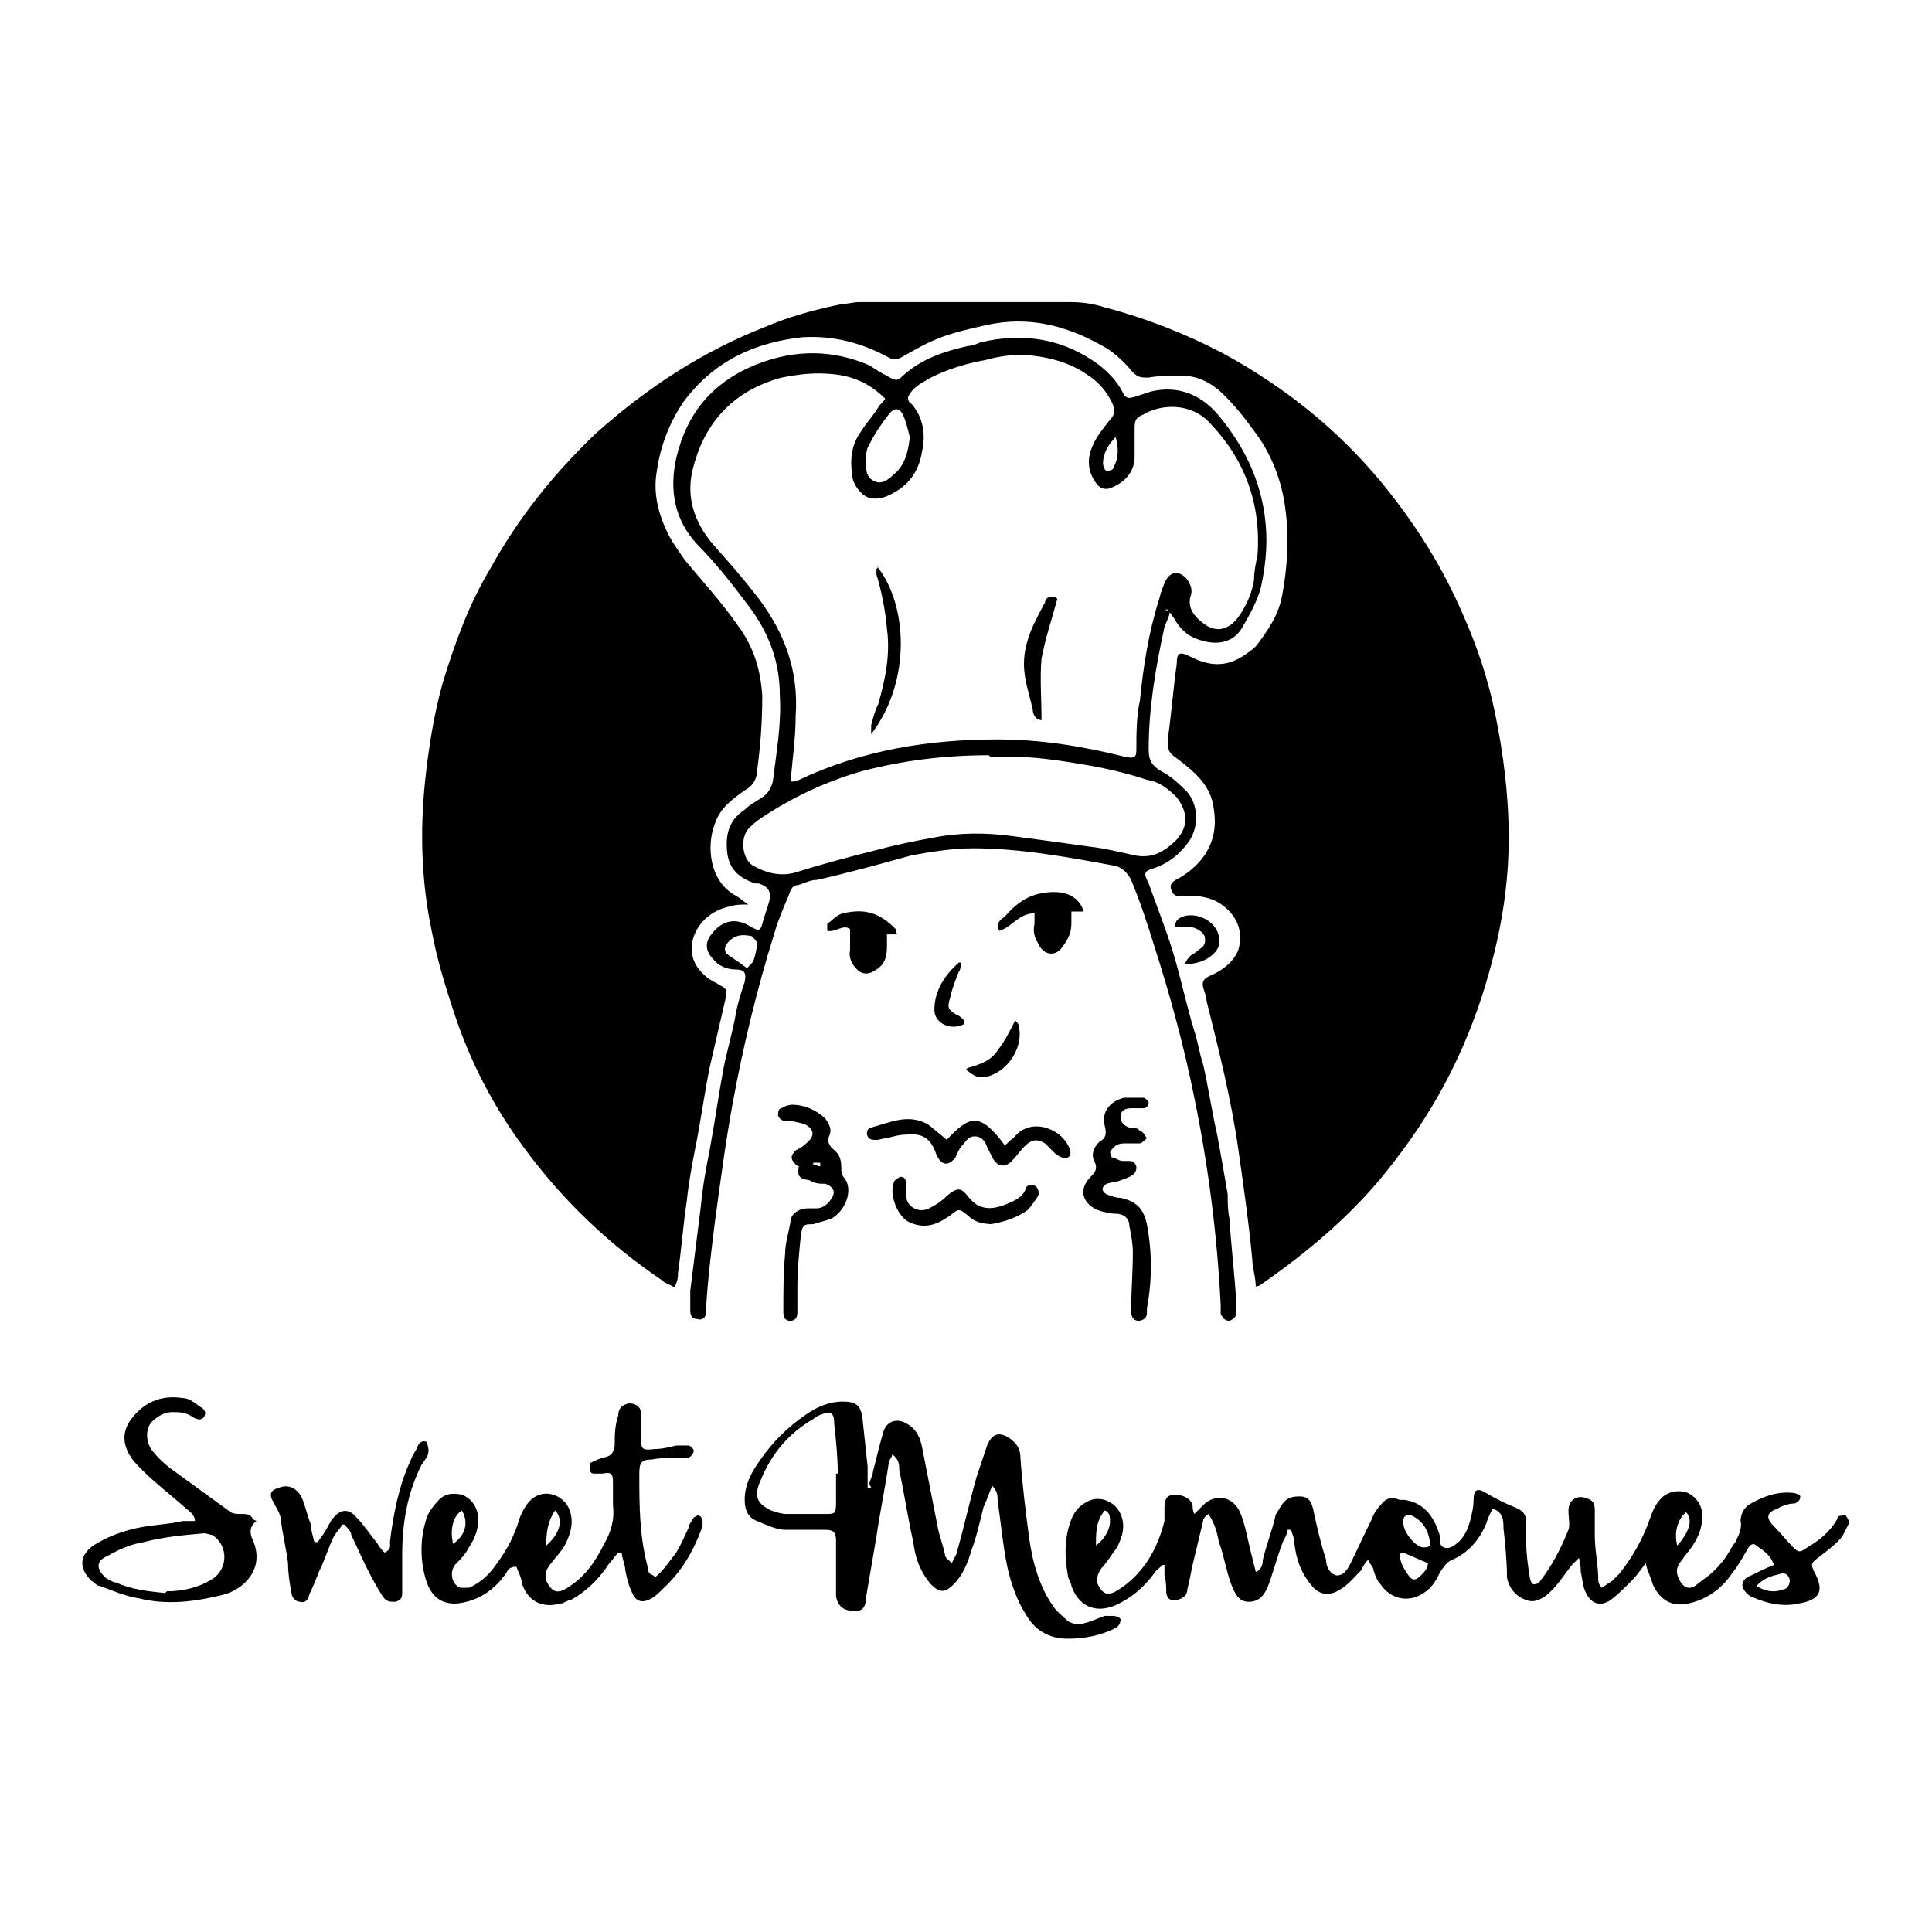 <?xml version="1.0" encoding="UTF-8"?>
<svg id="Capa_1" data-name="Capa 1" xmlns="http://www.w3.org/2000/svg" version="1.1" viewBox="0 0 110 110">
  <defs>
    <style>
      .cls-1 {
        fill: #000;
        stroke-width: 0px;
      }
    </style>
  </defs>
  <path class="cls-1" d="M71.5,73.3c0-.6-.2-1.1-.2-1.6-.2-2.1-.5-4.2-.8-6.3-.4-2.8-1.1-5.6-1.8-8.4,0-.4-.3-.8-.2-1.1.1-.3.6-.4.9-.6.5-.3.9-.7,1.1-1.2.3-1,0-2-1.1-2.7-.5-.3-1.1-.4-1.7-.4-.4,0-.8.2-1-.3-.2-.5.3-.6.6-.8,1.4-.9,2.1-2.2,1.8-3.9-.1-.8-.5-1.4-1-1.9-.4-.4-.8-.7-1.2-1-.3-.2-.4-.4-.4-.7,0-.1,0-.3,0-.4.2-1.4.3-2.8.5-4.2,0-.7.2-.7.8-.4,1,.5,1.9.6,2.9,0,.3-.2.6-.4.8-.6.7-.9,1.3-1.8,1.5-2.9.3-1.6.4-3.2.2-4.8-.2-1.7-.8-3.3-1.9-4.7-.5-.7-1-1.3-1.6-1.9-.8-.8-1.7-1.2-2.8-1.1-.5,0-1,0-1.5.1-.4,0-.6,0-.9-.3-.5-.6-1.1-1.2-1.9-1.6-2-1.1-4.1-1.6-6.4-1.1-.9.2-1.8.4-2.6.7-.8.3-1.5.7-2.2,1.1-.3.2-.6.2-.9,0-1.5-.8-3.1-1.2-4.8-1.1-2.8.3-5.1,1.4-6.8,3.7-.8,1.2-1.3,2.5-1.5,3.9-.2,1.1,0,2.2.5,3.3.3.7.7,1.2,1.1,1.8,1,1.2,2.1,2.4,3,3.7.9,1.2,1.3,2.5,1.4,4,0,1.5-.1,2.9-.3,4.3,0,.5-.3.9-.7,1.1-.7.5-1.4,1-1.7,1.9-.5,1.3-.3,3.3,1.2,4.1.2.1.4.3.7.5-.4,0-.7,0-1,.1-1.1.2-2,1-2.2,2.1-.1.8.2,1.4.8,1.9.2.2.5.3.8.5.4.2.4.3.3.8-.3,1.3-.6,2.6-.9,3.9-.3,1.5-.5,3-.8,4.5-.2,1-.4,2.1-.5,3.1-.2,1.3-.3,2.7-.5,4.1,0,.2,0,.4-.2.8-.3-.2-.5-.2-.7-.4-3.1-2.1-5.7-4.6-7.9-7.6-1.7-2.3-3-4.8-3.9-7.5-.5-1.5-1-3.1-1.3-4.7-.6-2.8-.7-5.7-.4-8.6.2-1.9.5-3.8,1-5.6.7-2.3,1.5-4.5,2.7-6.5,1.6-2.9,3.6-5.4,6-7.7,2.9-2.6,6.1-4.7,9.7-6.1,1.4-.6,2.9-1,4.4-1.3.3,0,.6-.1.9-.1,4,0,8,0,12.1,0,.6,0,1.3.1,1.9.3,2.3.6,4.6,1.5,6.7,2.6,3.5,1.9,6.5,4.3,9,7.3,1.9,2.3,3.5,4.8,4.7,7.6.8,1.8,1.4,3.6,1.8,5.5.5,2.4.8,4.8.8,7.2,0,2.6-.4,5.1-1.1,7.6-1.1,4-2.9,7.6-5.4,10.8-2.1,2.8-4.8,5.1-7.7,7.1,0,0-.1,0-.3.1Z"/>
  <path class="cls-1" d="M66.6,34.8c0,.3-.2.6-.3.9-.5,2.3-.9,4.6-.9,7,0,.6.2.9.7,1.2.6.3,1.1.8,1.5,1.2.6.7.7,1.9.1,2.8-.5.7-1.1,1.2-1.9,1.5-.7.2-.7.3-.4.9.5,1.4,1.1,2.9,1.5,4.3.4,1.4.7,2.8,1.1,4.1.2.6.3,1.3.5,1.9.3,1.3.5,2.7.8,4,.2,1.1.4,2.2.6,3.4,0,.5,0,.9.1,1.4.1,1.6.3,3.2.4,4.9,0,.1,0,.3,0,.4,0,.2-.1.4-.4.5-.3,0-.4-.2-.5-.4,0-.2,0-.3,0-.5-.2-4-.7-7.9-1.5-11.8-.6-3-1.4-5.9-2.3-8.7-.4-1.3-.8-2.5-1.3-3.7-.2-.4-.5-.7-.9-.8-2.7-.5-5.4-1-8.1-1-1.2,0-2.4.2-3.5.4-1.8.5-3.6,1-5.4,1.4-.4,0-.7.2-1.1.3-.3,0-.4.3-.5.6-.3.7-.6,1.4-.8,2.1-1,3.2-1.8,6.5-2.4,9.8-.4,2.2-.7,4.5-1,6.7-.2,1.6-.4,3.2-.5,4.9,0,0,0,.1,0,.2,0,.3-.2.5-.5.4-.3,0-.4-.2-.4-.5,0-.4,0-.8,0-1.1.2-1.6.4-3.2.6-4.8.1-1.1.3-2.2.5-3.2.3-1.6.5-3.1.8-4.7.2-1,.5-2,.7-3.1.1-.6.3-1.2.5-1.8.1-.5,0-.7-.5-.7-.5,0-1-.2-1.3-.6-.4-.4-.5-.9-.1-1.4.6-.8,1.4-1,2.3-.4.4.2.5.2.6-.2.1-.4.3-.9.4-1.3.1-.5,0-.8-.6-1,0,0-.1,0-.2,0-.9-.3-1.5-.8-1.6-1.8-.1-1,.1-1.8,1-2.4.3-.3.7-.5,1-.7.3-.2.5-.5.6-.9.2-1.6.5-3.3.4-4.9,0-1.9-.6-3.5-1.7-5-.9-1.2-1.9-2.5-3-3.6-1.3-1.4-1.6-3.1-1.2-4.9.6-2.6,2.1-4.4,4.7-5.4,2.1-.8,4.2-.8,6.3.1.3.2.6.4,1,.6.5.3.6.3.9,0,1.1-1,2.4-1.4,3.7-1.7.2,0,.5-.1.7-.2,2.5-.6,4.8-.2,6.8,1.3.5.4,1,.9,1.3,1.5.2.4.3.4.7.3.3-.1.6-.2.9-.3,1.6-.4,3,.2,4,1.5,1.3,1.6,2.2,3.4,2.5,5.5.2,1.4.1,2.7-.2,4.1-.2.8-.6,1.5-1,2.2-.5,1-1.5,1.2-2.6.8-.6-.2-1-.6-1.3-1.1-.1-.2-.3-.4-.4-.6,0,0-.1,0-.2,0ZM45,44.5c.2,0,.3,0,.5-.1,3.6-1.7,7.4-2.3,11.3-2.3,2.5,0,4.9.4,7.3,1,.5.1.6,0,.6-.4,0-.9,0-1.9.2-2.8.2-2,.5-3.9,1.1-5.8.1-.4.2-.7.4-1.1.3-.5.8-.5,1.2,0,.2.3.3.6.2.9-.2.6.1,1.1.6,1.5.8.7,1.6.5,2.2-.4.4-.6.7-1.3.8-2,0-.5.1-.9.2-1.4.2-2.9-.7-5.4-2.7-7.5-1.1-1.2-2.8-1.1-3.8-.5-.5.2-.5.4-.5.9,0,.5,0,1,0,1.5,0,.9-.6,1.5-1.4,1.8-.3.1-.6,0-.8-.3-.5-.7-.5-1.4-.2-2.1.2-.5.6-1,1-1.5.3-.3.3-.6.1-1-.3-.6-.7-1.1-1.3-1.5-1.1-.8-2.4-1.1-3.7-1.2-.8,0-1.5.1-2.2.3-1.1.2-2.1.5-3.1,1-.5.3-1,.5-1.3,1.1,0,.1,0,.3.2.4.7.8.8,1.8.6,2.7-.2,1.2-.8,2-1.9,2.5-.4.2-1,.3-1.4,0-.4-.3-.7-.8-.7-1.3-.1-.8,0-1.6.5-2.3.3-.5.7-.9,1-1.4.1-.2.3-.3.4-.5-.9-.9-1.9-1.3-3-1.4-1-.1-1.9,0-2.9.2-2.6.7-4.3,2.4-5,5-.5,1.7,0,3.2,1.1,4.5.8.9,1.6,1.8,2.3,2.7,1.7,2.1,2.6,4.4,2.4,7.1,0,1.3-.2,2.5-.3,3.9ZM56.3,43c-2.5,0-4.9.3-7.2.9-2.1.6-4,1.5-5.8,2.7-.3.2-.5.4-.7.6-.5.6-.3,1.8.3,2.1.7.4,1.5.6,2.3.4,1.6-.5,3.1-.9,4.7-1.3,1.1-.3,2.1-.5,3.2-.7,1.5-.3,3-.3,4.5-.1,1.5.2,3,.4,4.4.6.9.1,1.7.3,2.6.5,1,.2,1.7-.2,2.4-.9.7-.8.6-1.6,0-2.4-.5-.5-1-.9-1.7-1-1.2-.4-2.5-.7-3.8-.9-1.7-.3-3.4-.5-5.1-.4ZM51.8,24.9c-.1-.4-.2-.9-.4-1.3-.2-.4-.5-.4-.8,0-.4.5-.8,1.1-1.1,1.7-.2.3-.2.7-.2,1,0,.4,0,.9.5,1.1.4.2.8-.1,1.1-.4.6-.5.8-1.2.9-2.1ZM42.5,55.2c.1-.2.3-.3.4-.5.1-.3.2-.7.2-1,0-.1-.2-.3-.3-.4-.5-.1-.9-.1-1.3.3-.3.3-.3.6,0,.8.3.2.6.4,1,.7ZM63.6,24.8c-.5.5-.8,1-.8,1.6,0,.1.1.4.2.4.1,0,.4,0,.4-.2.3-.5.3-1.1.1-1.8Z"/>
  <path class="cls-1" d="M91.8,90c.2-.2.3-.3.4-.4.8-1,1.4-2.1,1.8-3.3.1-.3.3-.7.5-.9.4-.5,1.1-.6,1.6-.4.6.3.9.9.8,1.5,0,.7-.4,1.4-.9,2-.1.1-.2.3-.3.4-.3.4-.3.7,0,1.2.2.3.5.4.8.2.5-.4,1-.7,1.4-1.2.4-.4.6-.9.9-1.3.2-.4.4-.8.3-1.2,0-.4.2-.8.6-1,.7-.4,1.5-.7,2.4-.6.1,0,.4.1.4.2,0,.2-.1.3-.3.4-.3,0-.7.1-1,.3-.6.2-.7.5-.2,1,.4.4.7.8,1.1,1.2.3.3.4.3.8,0,.7-.4,1.3-.9,1.7-1.6,0,0,0-.2.2-.2.1,0,.3-.1.3,0,0,0,.2.3.2.4-.2.3-.3.7-.6,1-.4.4-.8.7-1.2,1-.4.3-.4.4-.2.8.6,1.1.3,1.6-.9,1.8-.9.2-1.8,0-2.7-.4-.2-.1-.4-.3-.5-.6,0-.3.2-.5.5-.6.4-.2.8-.4,1.3-.6-.2-.6-.6-.8-1-1.1-.2-.2-.4,0-.5.2-.3.5-.5.9-.9,1.4-.6.9-1.5,1.5-2.5,1.7-.9.2-1.6-.2-2-1.1-.1-.4-.3-.7-.4-1.2-.3.4-.5.7-.8,1-.4.4-.8.8-1.2,1.1-.6.4-1.1.2-1.4-.4-.2-.4-.2-.8-.3-1.2,0-.2,0-.4-.1-.8-.2.2-.3.3-.4.4-.4.5-.7,1-1.2,1.5-.4.4-.9.7-1.4.5-.6-.2-1-.7-1.1-1.3,0-.9-.1-1.9-.2-2.8,0-.4,0-.9-.6-1.1-.2.3-.3.6-.4.9-.4.9-1,1.6-1.9,2-.3.1-.5.4-.7.7-.2.4-.4.8-.8,1.1-.9.7-2,.5-2.6-.4-.2-.2-.3-.5-.4-.8,0-.2-.2-.3-.3-.6-.2.2-.3.4-.4.6-.4.4-.7.8-1.2,1.1-.6.4-1.2.3-1.6-.2-.6-.7-.9-1.5-1-2.4,0-.3-.1-.5-.2-.8,0,0-.1,0-.2,0,0,.3-.2.5-.3.8-.3.8-.5,1.6-.8,2.4-.2.5-.5.9-1.1.9-.6,0-.8-.5-1-1-.3-.8-.4-1.6-.7-2.4-.1-.5-.2-1-.6-1.6-.1.1-.3.2-.3.4-.2.8-.4,1.7-.6,2.5-.1.5-.2,1-.3,1.4,0,.3-.2.5-.6.6-.4,0-.5,0-.6-.4,0-.3,0-.7-.1-1,0-.2,0-.4,0-.6,0,0,0,0-.1,0-.2.2-.4.3-.5.5-.6.8-1.3,1.4-2.2,1.8-1.2.5-2.1,0-2.5-1.1,0-.2-.2-.4-.2-.6-.2-1.1-.2-2.2.2-3.2.2-.5.5-.8.9-1,.7-.4,1.6,0,1.9.7.3.7.1,1.3-.2,1.9-.3.4-.6.9-.9,1.2-.2.3-.3.6-.2.9.3.6.6.7,1.2.3,1.4-.9,2.2-2.3,2.6-3.9,0-.3,0-.5,0-.8,0-.5.2-.7.6-.7.4,0,.9.2,1,.6,0,.1,0,.3.1.5.2-.2.3-.3.5-.5.7-.7,1.7-.5,2.1.4.3.7.4,1.4.6,2.2.1.4.2.8.3,1.2.3-.1.4-.4.4-.7.2-.8.5-1.6.7-2.4,0-.2.2-.4.3-.6.3-.5.6-.6,1.1-.6.5,0,.7.3.8.9.2.9.4,1.8.7,2.7,0,.4.2.8.6.9.4,0,.6-.3.8-.7.4-.8.8-1.7,1.2-2.5.1-.3.3-.6.5-.8.3-.4.6-.5,1.1-.3,0,0,.2,0,.3,0,1.2.2,1.7,1.1,2,2.1,0,.1,0,.2,0,.3,0,.3.3.4.6.3.6-.3.9-.8,1.1-1.5.1-.4.2-.8.2-1.2,0-.6.2-.7.7-.4.5.3,1.1.6,1.6.8.5.2.7.4.7.9,0,.4,0,.8,0,1.2,0,.6.1,1.3.2,1.9,0,.1.1.4.2.4.1,0,.3,0,.4-.2.7-.9,1.2-1.9,1.6-2.9.1-.3,0-.7,0-1.1,0-.6.5-.9,1-.7.4.1.5.3.5.7,0,.5,0,.9,0,1.4,0,.9.2,1.7.2,2.6,0,0,0,.2.2.4ZM79.9,86.7c0,.5.6,1.3,1.1,1.4.3,0,.5,0,.4-.4-.1-.6-.4-1.1-1-1.4-.3-.1-.5,0-.5.3ZM79.8,88.4s0,0-.1.1c0,.4.2.8.5,1.2.2.3.4.3.7,0,.2-.2.4-.4.4-.7-.5-.2-.9-.4-1.4-.6ZM100,90.3c.5.3,1,.4,1.5.2.2,0,.4-.2.4-.5,0-.3-.3-.5-.5-.4-.4.1-.9.2-1.3.6ZM95.5,88c.7-.8.9-1.5.5-1.9-.5.4-.7,1.2-.5,1.9ZM62.4,88c.5-.4.8-.9.8-1.4,0-.2,0-.5-.3-.6-.5.6-.5,1.2-.5,2Z"/>
  <path class="cls-1" d="M49.5,84.5c0-.2.2-.5.2-.7.2-.8.4-1.6.6-2.3.2-.6.8-.8,1.4-.4.5.3.7.8.8,1.3.3,1.5.6,3.1.9,4.6.1.5.3,1,.4,1.5,0,.2.2.3.4.5.1-.3.3-.5.3-.7.4-1.4.7-2.8,1.1-4.2.2-.6.4-1.2.6-1.8.3-.7.7-.8,1.3-.4.4.3.6.6.6,1.1.1,1.5.3,3.1.5,4.6.2,1.4.6,2.8,1.4,3.9.2.3.5.5.8.8.3.2.7.2,1,.1.4-.1.8-.3,1.1-.4,0,0,.2,0,.3,0,.2,0,.5,0,.6.2,0,.2-.1.4-.3.5-.8.4-1.7.6-2.7.6-1.1,0-1.9-.5-2.4-1.4-.4-.6-.7-1.4-.9-2.1-.2-.7-.3-1.4-.4-2.1-.1-.8-.2-1.5-.3-2.3,0-.2,0-.5-.3-.8-.2.4-.3.8-.5,1.2-.2.8-.4,1.7-.7,2.5-.2.7-.5,1.4-1,1.9-.5.5-.8.5-1.3,0-.6-.7-.9-1.5-1-2.4-.3-1.3-.5-2.7-.8-4.1,0-.3,0-.6-.4-.9,0,.2-.2.3-.2.5-.2,1.4-.5,2.8-.7,4.2-.2,1.2-.4,2.3-.6,3.5,0,.6-.3.8-.8.7-.5,0-.8-.3-.9-.8,0-.7,0-1.5,0-2.2,0-.3,0-.7,0-1,0-.5-.2-.6-.6-.6-.8,0-1.6,0-2.3,0-.5,0-1.1-.3-1.6-.5-.5-.2-.7-.6-.7-1.2,0-.9.4-1.6.9-2.3.7-1,1.5-1.8,2.5-2.5.7-.5,1.4-.8,2.2-.8.7,0,1,.2,1.1.9.1.9.2,1.9.3,2.8,0,.4,0,.8,0,1.2,0,0,.1,0,.2,0ZM47.7,83.9s0,0,0,0c0-.9-.1-1.9-.2-2.8,0-.7-.2-.8-.9-.5,0,0-.2.1-.3.2-1.4.8-2.4,2-3,3.5-.4.9-.2,1.3.6,1.7.3.1.6.2.9.2.7,0,1.5,0,2.2,0,.5,0,.6,0,.6-.6,0-.6,0-1.1,0-1.7Z"/>
  <path class="cls-1" d="M37.3,89.8c.5-.4.8-.9,1.2-1.4.3-.5.5-1,.7-1.4,0-.2.2-.4.3-.6,0,0,.3-.2.3-.1.1,0,.2.2.2.3,0,0,0,.2,0,.3-.5,1.4-1.2,2.6-2.3,3.6-.2.2-.4.4-.6.5-.5.3-.9.2-1.1-.3-.2-.4-.3-.8-.4-1.3,0-.3-.2-.7-.2-1,0,0-.1,0-.2,0-.2.2-.3.4-.5.6-.6.9-1.3,1.6-2.2,2.1-.2,0-.4.2-.6.2-1.1.3-1.9-.2-2.2-1.2,0-.3-.2-.6-.3-.9-.4,0-.5.2-.6.4-.5.7-1.1,1.2-1.9,1.5-.3.1-.7.2-1,.2-.8,0-1.3-.4-1.6-1.2-.4-1.2-.4-2.5,0-3.7.1-.3.4-.7.6-.9.4-.5.9-.5,1.4-.4.5.2.8.6.9,1.1.1.7-.1,1.3-.5,1.9-.2.4-.5.7-.8,1-.3.4-.2,1.1.3,1.3.1,0,.4,0,.5,0,.7-.3,1.2-.8,1.6-1.4.6-.8,1-1.6,1.3-2.6.2-.5.5-1,.9-1.2.7-.4,1.6,0,1.9.7.3.7.1,1.4-.2,2-.2.4-.6.8-.9,1.2-.2.3-.3.5-.2.9.3.6.6.8,1.2.4,1-.6,1.6-1.5,2.1-2.5.4-.7.6-1.4.5-2.2,0-.4,0-.8,0-1.3,0-.5-.1-.6-.6-.5-.2,0-.4,0-.5,0,0,0-.2,0-.2-.2,0-.1,0-.3,0-.4.2-.1.4-.2.7-.3.5-.1.6-.2.7-.7,0-.6,0-1.1.2-1.7,0-.4.2-.6.6-.7.4,0,.7.2.7.6,0,.4,0,.8,0,1.3,0,.7,0,.8.8.7.4,0,.8-.1,1.2-.2.2,0,.5,0,.7,0,.1,0,.3.2.3.3,0,.1-.1.3-.3.4-.2,0-.4,0-.6,0-.5,0-1,0-1.5.1-.6,0-.7.2-.7.8,0,1.8,0,3.6.5,5.4,0,.1,0,.2.1.3,0,0,0,0,.2.1ZM25.8,87.9c.7-.5.9-1.2.5-1.9-.5.3-.7,1.1-.5,1.9ZM31.1,88c.8-.7,1-1.5.5-2-.4.6-.5,1.2-.5,2Z"/>
  <path class="cls-1" d="M14.6,86.6c-.4.3-.4.7-.2,1.1.7,1.6-.5,2.8-1.7,3.1-1.6.4-3.2.6-4.8.2-.7-.1-1.4-.4-2.2-.7-.2,0-.3-.2-.5-.3-.7-.7-.7-1.4.1-2,.8-.5,1.6-.8,2.5-1,.9-.2,1.8-.2,2.6-.4.2,0,.4,0,.7,0,0-.4-.4-.6-.6-.8-.8-.7-1.7-1.4-2.4-2.1-.3-.3-.6-.6-.8-1-.3-.6-.3-1.2.1-1.8.7-1,1.7-1.5,3-1.3.4,0,.7.3,1,.5.2.1.4.3.2.6-.2.2-.4.1-.6,0-.4-.3-.8-.3-1.2-.3-.5,0-.9.3-1.2.6-.3.4-.3,1,0,1.5.3.4.7.8,1.1,1.1,1.1.8,2.2,1.6,3.3,2.4.2.2.5.2.8.2.2,0,.5,0,.6.3ZM9.5,90.6c.9,0,1.8-.2,2.6-.7.9-.6.9-1.9,0-2.5-.1,0-.3-.1-.5-.1-1.1.1-2.3.2-3.4.5-.7.1-1.4.4-2.1.8-.7.3-.6.8,0,1.3.1,0,.3.2.5.2.9.4,1.8.5,2.8.6Z"/>
  <path class="cls-1" d="M19.5,86.8c-.2.3-.4.5-.5.7-.3.6-.5,1.3-.8,1.9-.2.5-.4,1-.6,1.4,0,.2-.2.5-.5.4-.3,0-.5-.3-.5-.5-.1-.5-.2-1.1-.2-1.7-.1-.8-.3-1.6-.4-2.4,0-.4-.3-.8-.5-1.2-.2-.4,0-.6.4-.7.5-.2,1,0,1.3.6.2.5.3,1,.5,1.5,0,.3.1.6.2,1,0,0,.1,0,.2,0,.1-.2.3-.4.4-.6.2-.3.3-.6.5-.8.4-.5.9-.5,1.3,0,.4.4.8,1,1.2,1.5.1.2.3.4.4.5.4-.2.3-.4.3-.6.2-1.6.5-3.2,1.2-4.7.1-.3.3-.5.4-.8.1-.2.3-.3.5-.2,0,0,.1.3.1.5,0,.3-.2.5-.4.8-.8,1.6-1.1,3.3-1.1,5.1,0,.7,0,1.4,0,2.1,0,.3,0,.5-.4.6-.3,0-.5,0-.7-.3-.4-.6-.7-1.2-1-1.8-.3-.6-.5-1.1-.8-1.7,0-.2-.2-.4-.4-.6Z"/>
  <path class="cls-1" d="M63.3,65.9c.2,0,.4.2.6.2.1,0,.3,0,.5,0,.3.1.4.4.2.7-.2.2-.5.3-.8.4-.2.1-.5.1-.8.2-.3.2-.3.4,0,.6.3.1.5.2.8.2.9.2,1.3.6,1.5,1.5.3,1.6.3,3.2,0,4.8,0,0,0,.2,0,.3,0,.2-.2.4-.5.4-.2,0-.4-.2-.4-.5,0-1.1.1-2.3.1-3.4,0-.5-.1-1-.2-1.5,0-.5-.4-.7-.8-.7-.3,0-.7-.1-1-.2-.9-.4-1.1-1.2-.4-1.9.3-.3.4-.5.2-.9-.2-.4,0-.8.3-1.1.4-.2.4-.5.3-.9-.2-.8.3-1.4,1.1-1.6.3,0,.7,0,1.1,0,.1,0,.3.2.3.3,0,.1-.1.3-.3.3-.2,0-.4,0-.7,0-.3,0-.6.1-.6.5,0,.3.2.5.5.6.2,0,.5,0,.6.2.2,0,.3.3.4.4-.1.1-.3.3-.4.3-.3,0-.5,0-.8,0-.3,0-.6,0-.9.5Z"/>
  <path class="cls-1" d="M45.5,66.4c0,0-.1,0-.2-.1-.3-.3-.3-.5,0-.8.2-.1.4-.2.6-.4.5-.4.5-.8-.1-1.1-.3-.1-.5-.1-.8-.2-.1,0-.3,0-.4,0-.1,0-.3-.2-.3-.3,0-.1,0-.4.2-.4.1-.1.4-.2.6-.2.7,0,1.4.3,1.9.8.2.3.4.6.2,1-.1.3,0,.5.2.7.4.3.5.6.5,1.1,0,.2,0,.4.2.6.5.7,0,1.9-.8,2.3-.3.1-.7.2-1,.3-.5,0-.6,0-.7.6-.1,1-.2,2-.2,3,0,.5,0,.9,0,1.4,0,.3-.1.5-.4.5-.3,0-.4-.2-.4-.5,0-1.1,0-2.2.1-3.3,0-.6.2-1.2.3-1.8,0-.5.5-.8,1-.8.2,0,.4,0,.5,0,.3,0,.6-.2.8-.5.3-.4.2-.7-.3-.9-.3,0-.6,0-.9-.2-.7-.1-.7-.3-.6-.9ZM46.7,66.4c0,0,0-.1,0-.2-.1,0-.2,0-.4,0,0,0,0,.1,0,.1.1,0,.2,0,.3.1Z"/>
  <path class="cls-1" d="M53.9,64.9c1.3-1.4,1.9-1.6,3.3.3.2-.1.3-.3.5-.4.9-1.2,2.6-.6,3.1.4.2.3.2.6,0,.7-.2.1-.4,0-.7-.2-.2-.2-.4-.4-.6-.6-.5-.3-.8-.2-1.2.2-.2.2-.4.5-.6.7-.4.5-.9.5-1.2-.1-.1-.2-.2-.4-.3-.6-.1-.3-.3-.6-.7-.6-.4,0-.5.3-.7.5-.2.2-.3.5-.4.7-.4.5-.8.5-1.1-.2-.3-.9-.8-1.2-1.7-1.1-.4,0-.7.1-1.1.2-.2,0-.4.1-.6.1-.2,0-.4,0-.5-.2-.1-.2,0-.5.2-.5,1.1-.3,2.1-.8,3.2-.2.3.2.6.5,1,.8Z"/>
  <path class="cls-1" d="M56.6,69.7c-.8,0-1.2-.2-1.5-.5-.5-.4-.5-.4-1,0-.7.5-1.4.8-2.3.4-.7-.3-1.2-1.6-.9-2.3,0-.1.3-.3.4-.3.2,0,.3.2.3.4,0,.2,0,.5,0,.7,0,.6.7,1,1.3.7.4-.2.7-.4,1-.7.6-.5.8-.5,1.2,0,.6.8,1.3.8,2.1.5.5-.2,1-.4,1.2-.9,0-.2.3-.3.5-.2.2.1.3.4.2.6-.2.3-.4.6-.6.8-.7.5-1.5.7-2.1.8Z"/>
  <path class="cls-1" d="M61,51.9c0,.3,0,.5,0,.7,0,.5-.2.9-.5,1.3-.4.6-1.1.5-1.4-.2-.2-.3-.3-.7-.2-1.1,0-.2,0-.3,0-.6-.9,0-1.3.8-2,1-.2-.4,0-.6.3-.8.5-.6,1.1-1.1,1.9-1.3,1.3-.3,2.3,0,2.6,1-.2,0-.4,0-.7,0Z"/>
  <path class="cls-1" d="M51.3,53.2c-.3,0-.5,0-.8,0,0,.2,0,.5,0,.7,0,.5-.1,1-.6,1.3-.4.3-.8.3-1.1,0-.3-.3-.5-.7-.4-1.1,0-.4,0-.8,0-1.2-.4-.3-.8.2-1.3.1,0-.1,0-.3,0-.4.3-.2.5-.5.9-.6,1.3-.3,2.1,0,3,.9,0,0,0,.2.1.3Z"/>
  <path class="cls-1" d="M55.1,60.8c.8-.2,1.4-.5,1.7-1,.4-.5.7-1.1,1-1.7.1.1.2.2.2.3.3,1.2-.6,2.6-1.8,2.9-.5.1-.7,0-1.2-.4Z"/>
  <path class="cls-1" d="M67.5,54.8c.1-.2.2-.3.3-.4,0,0,.2-.1.3-.2.2-.2.6-.3.5-.8,0-.3-.6-.7-1-.6-.2,0-.4,0-.7,0,0-.4.2-.5.4-.6.8-.3,1.9.2,2.1,1.1.1.4,0,.7-.3,1-.4.4-1,.6-1.7.6Z"/>
  <path class="cls-1" d="M54.7,54.8c0,.2,0,.4-.1.5-.2.5-.4,1-.5,1.5-.2.6-.1.7.4,1,.1,0,.3.2.4.3,0,0,0,.2,0,.2-.7.4-1.7,0-1.7-.8,0-1.1.6-2,1.4-2.7,0,0,.1,0,.2,0Z"/>
  <path class="cls-1" d="M49.9,32.2c1.8,2.2,2,6.6-.3,9.6,0-.2,0-.3,0-.5.1-.4.2-.8.4-1.2.4-1.4.7-2.8.5-4.3-.1-1.1-.3-2.1-.6-3.1,0-.1,0-.2,0-.3,0,0,0,0,.1-.1Z"/>
  <path class="cls-1" d="M60.2,34.1c-.3,1.1-.7,2.3-.9,3.4-.1,1.1,0,2.3,0,3.5-.3,0-.5-.3-.5-.6-.2-.9-.5-1.7-.5-2.6,0-1.3.6-2.4,1.2-3.5,0-.2.2-.4.6-.3Z"/>
</svg>